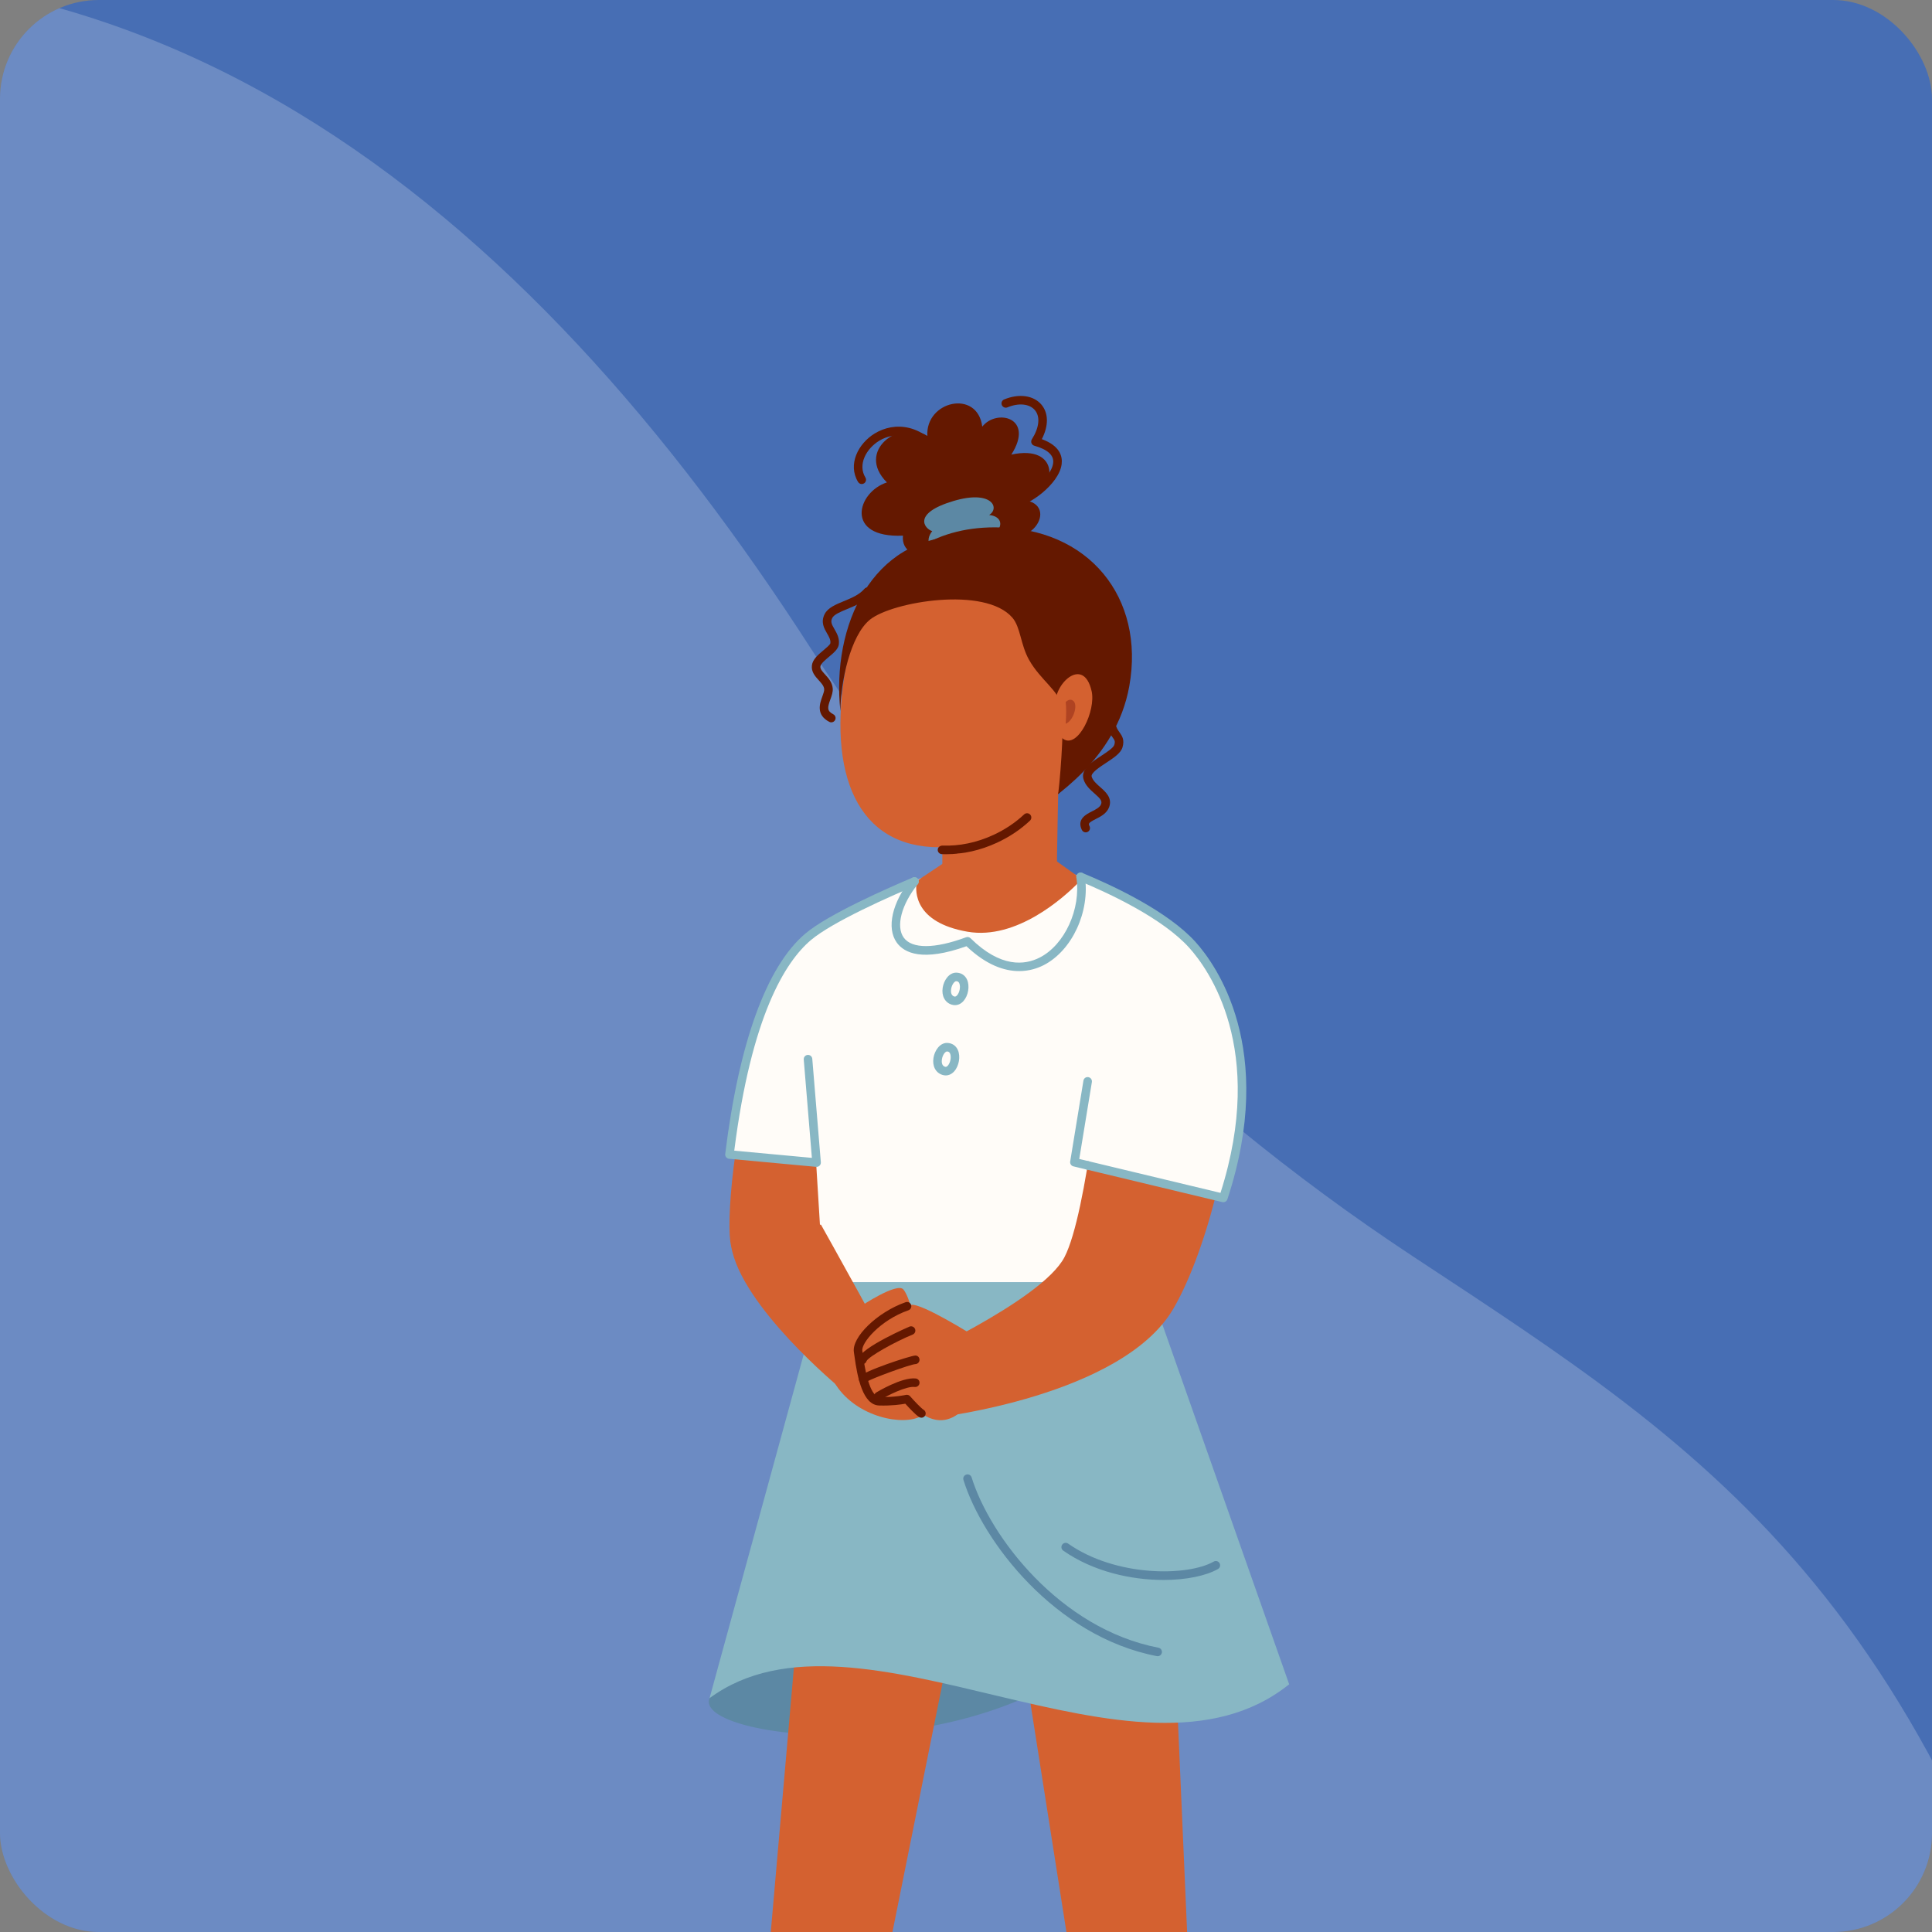 <?xml version="1.0" encoding="UTF-8"?> <svg xmlns="http://www.w3.org/2000/svg" xmlns:xlink="http://www.w3.org/1999/xlink" id="uuid-40fdef2c-4302-4809-9e3e-94cebb032165" viewBox="0 0 182 182"><rect x="0" y="0" width="182" height="182" fill="#808080" stroke="none"/><defs><style>.uuid-fc80a96a-2164-44bb-9a8d-e8f1c6586def{fill:none;}.uuid-c4dcde59-2950-4fa4-81a3-5088257549e4{clip-path:url(#uuid-3fb927d1-ca37-4b1d-b079-5e447831af65);}.uuid-34cfb307-dcfa-4f75-bcf3-6bb9628b2b11{fill:#fffcf8;}.uuid-a884b754-a2e1-4610-8c69-46ff201036c5{fill:#af4322;}.uuid-96c93847-b9e8-4b8c-8dc6-56b90bf1eaba{fill:#d46130;}.uuid-ebbe08f7-e568-42b2-ae80-690099d33ed7{fill:#88b7c4;}.uuid-1bdee9ad-4db3-484f-a8b3-e8cc476d0654{fill:#641800;}.uuid-0253232a-a887-4415-a2a1-f793b8008fdf{fill:#476eb4;}.uuid-4c25f509-0d24-413c-942c-c4f644466588{fill:#5c88a4;}.uuid-dd2d60dc-e616-455d-a0b8-795a6887011a{fill:#fff;opacity:.2;}</style><clipPath id="uuid-3fb927d1-ca37-4b1d-b079-5e447831af65"><rect class="uuid-fc80a96a-2164-44bb-9a8d-e8f1c6586def" x="0" y="0" width="182" height="182" rx="9.309" ry="9.309"></rect></clipPath></defs><g id="uuid-fc767f45-f95d-4a1c-a341-9e97cc730e4c"><g><rect class="uuid-0253232a-a887-4415-a2a1-f793b8008fdf" x="0" y="0" width="182" height="182" rx="9.309" ry="9.309"></rect><g class="uuid-c4dcde59-2950-4fa4-81a3-5088257549e4"><path class="uuid-dd2d60dc-e616-455d-a0b8-795a6887011a" d="M198.387,211.921c-14.382-61.145-37.021-74.925-65.319-93.59-22.631-14.927-41.956-34.364-56.63-57.159C49.985,20.083,12.949-12.314-41.209,.231c-28.905,5.684-51.429,26.336-78.286,36.884-26.015,8.291-49.051-13.661-74.097-17.76-47.99-13.91-93.678,16.234-126.237,48.966-68.226,73.568-140.064-5.407-173.966-69.761-26.557-40.18-85.537-56.212-129.996-39.839-91.498,31.209-169.429,115.285-190.814,209.93-10.444,59.066,9.01,93.925,69.045,104.865,20.598,5.69,49.172,.53,62.688,20.3,33.838,65.569,18.131,170.53,103.443,199.772,110.715,54.024,176.294-16.88,275.052-10.089,40.831,9.772,78.022,32.372,120.38,36.554,72.147,17.316,120.095-45.182,174.05-80.411,86.097-37.107,115.122,8.57,184.416-95.939,23.024-36.745,29.581-88.507,23.919-131.781Z"></path><g><g><path class="uuid-96c93847-b9e8-4b8c-8dc6-56b90bf1eaba" d="M71.922,96.731c-2.922,9.571-3.553,18.742-3.047,20.64s11.945,15.389,11.945,15.389c0,0,5.006-3.116,5.006-3.588s-8.25-8.39-8.25-8.39l4.186-18.006-9.839-6.045Z"></path><path class="uuid-34cfb307-dcfa-4f75-bcf3-6bb9628b2b11" d="M76.117,88.261c-5.504,4.743-7.399,20.498-7.399,20.498l11.046,1.024s.526-25.118-3.646-21.523Z"></path></g><g><path class="uuid-4c25f509-0d24-413c-942c-c4f644466588" d="M66.842,159.973c-1.626,3.906,25.186,7.153,38.081-5.608,6.876-6.804-36.012,.638-38.081,5.608Z"></path><path class="uuid-96c93847-b9e8-4b8c-8dc6-56b90bf1eaba" d="M93.806,133.601l-15.721,78.173c-.439,2.185-2.567,3.6-4.753,3.161-2.037-.409-3.404-2.286-3.225-4.308l6.946-79.435c.408-4.663,4.518-8.113,9.182-7.705,4.663,.408,8.113,4.518,7.705,9.182-.027,.314-.074,.631-.134,.933Z"></path><path class="uuid-96c93847-b9e8-4b8c-8dc6-56b90bf1eaba" d="M109.632,131.554l3.432,78.792c.097,2.227-1.63,4.111-3.857,4.208-2.074,.09-3.85-1.401-4.163-3.405l-12.253-77.91c-.727-4.624,2.432-8.962,7.056-9.69,4.624-.727,8.962,2.432,9.69,7.056,.05,.315,.081,.637,.095,.948Z"></path><g><path class="uuid-ebbe08f7-e568-42b2-ae80-690099d33ed7" d="M121.445,158.663c-14.373,11.552-40.577-9.033-54.603,1.31l10.733-39.192h30.521l13.348,37.882Z"></path><path class="uuid-4c25f509-0d24-413c-942c-c4f644466588" d="M109.054,156.019c-.025,0-.051-.002-.076-.007-9.592-1.845-16.428-10.816-18.218-16.597-.066-.212,.053-.438,.266-.504,.215-.067,.438,.054,.504,.266,1.731,5.589,8.337,14.261,17.6,16.043,.219,.042,.362,.253,.32,.472-.037,.193-.206,.327-.396,.327Z"></path><path class="uuid-4c25f509-0d24-413c-942c-c4f644466588" d="M109.6,148.837c-3.034,0-6.619-.785-9.44-2.764-.182-.127-.226-.379-.098-.561,.128-.183,.379-.227,.561-.098,4.487,3.146,11.226,3.101,13.715,1.692,.194-.112,.439-.042,.549,.152,.11,.194,.042,.439-.152,.549-1.129,.64-2.995,1.031-5.135,1.031Z"></path></g></g><g><path class="uuid-34cfb307-dcfa-4f75-bcf3-6bb9628b2b11" d="M111.946,100.225l-3.85,20.557h-30.521l-1.268-20.557s-2.789-9.619-.19-11.964c3.93-3.546,18.01-8.25,18.01-8.25,0,0,13.195,3.435,18.201,9.003,2.199,2.446-.382,11.211-.382,11.211Z"></path><g><g><g><path class="uuid-1bdee9ad-4db3-484f-a8b3-e8cc476d0654" d="M92.533,40.19c1.339-1.713,4.97-.873,2.738,2.636,4.599-1.007,4.431,3.302,1.435,4.332,3.163,.604,.056,5.642-4.384,2.418-1.702,3.224-7.563,3.884-7.261,.884-5.541,.243-4.332-4.108-1.511-5.014-2.972-2.972,1.192-5.994,3.811-4.382-.202-3.291,4.719-4.433,5.171-.873Z"></path><path class="uuid-4c25f509-0d24-413c-942c-c4f644466588" d="M93.182,48.514c1.716,.169,1.574,2.132-2.34,3.015-3.77,.851-3.676-.696-3.024-1.493-.726-.231-1.917-1.677,2.009-2.843,3.609-1.072,4.394,.668,3.355,1.321Z"></path></g><path class="uuid-1bdee9ad-4db3-484f-a8b3-e8cc476d0654" d="M102.277,78.411c-.149,0-.293-.083-.363-.227-.494-1.019,.402-1.472,.938-1.743,.379-.192,.772-.39,.879-.697,.108-.309-.095-.528-.621-.992-.409-.36-.872-.767-1.045-1.364-.265-.915,.771-1.595,1.685-2.195,.507-.333,1.139-.747,1.22-1.022,.102-.342,.035-.436-.164-.715-.181-.253-.428-.601-.535-1.209-.038-.219,.108-.427,.327-.466,.221-.046,.428,.108,.467,.327,.075,.427,.238,.657,.397,.879,.232,.325,.494,.693,.281,1.413-.165,.557-.838,.998-1.55,1.466-.613,.403-1.453,.954-1.354,1.296,.108,.371,.462,.683,.804,.985,.511,.449,1.147,1.01,.85,1.862-.214,.614-.804,.911-1.277,1.151-.724,.366-.69,.437-.576,.671,.097,.201,.014,.442-.187,.539-.057,.028-.116,.04-.176,.04Z"></path><path class="uuid-1bdee9ad-4db3-484f-a8b3-e8cc476d0654" d="M95.664,47.712c-.218,0-.398-.175-.403-.394-.005-.222,.172-.407,.394-.412,.767-.017,3.364-1.776,3.555-3.279,.092-.73-.505-1.281-1.774-1.639-.123-.035-.222-.125-.267-.244-.046-.119-.032-.252,.036-.36,.698-1.102,.805-2.128,.286-2.745-.507-.603-1.523-.706-2.589-.264-.205,.086-.441-.013-.527-.218-.085-.206,.013-.442,.218-.527,1.398-.58,2.777-.386,3.514,.49,.677,.805,.682,1.995,.035,3.249,1.696,.621,1.963,1.61,1.868,2.359-.241,1.9-3.16,3.957-4.336,3.983h-.009Z"></path><path class="uuid-1bdee9ad-4db3-484f-a8b3-e8cc476d0654" d="M81.179,45.598c-.136,0-.269-.069-.345-.194-1-1.648,.008-3.616,1.561-4.566,1.79-1.096,4.662-1.107,6.865,2.464,.117,.19,.058,.438-.131,.555-.19,.115-.438,.058-.554-.131-1.894-3.067-4.286-3.101-5.759-2.201-1.216,.745-2.032,2.242-1.293,3.46,.116,.19,.055,.438-.135,.554-.065,.039-.137,.058-.209,.058Z"></path><path class="uuid-1bdee9ad-4db3-484f-a8b3-e8cc476d0654" d="M78.31,68.048c-.063,0-.126-.015-.186-.046-1.284-.671-.893-1.745-.659-2.387,.094-.261,.192-.53,.176-.702-.028-.298-.263-.557-.512-.83-.338-.371-.72-.791-.645-1.403,.069-.569,.591-1.006,1.095-1.428,.231-.194,.618-.518,.643-.652,.042-.321-.121-.602-.31-.928-.274-.472-.616-1.059-.229-1.821,.304-.597,1.028-.897,1.795-1.213,.725-.298,1.475-.608,1.951-1.166,.144-.17,.399-.19,.568-.046,.17,.145,.19,.399,.045,.568-.602,.707-1.482,1.07-2.257,1.389-.625,.257-1.215,.501-1.384,.833-.18,.354-.053,.604,.207,1.052,.218,.376,.49,.844,.412,1.438-.057,.438-.478,.79-.924,1.164-.33,.276-.782,.654-.813,.907-.028,.233,.149,.442,.442,.763,.312,.343,.665,.731,.719,1.297,.033,.353-.097,.709-.222,1.053-.284,.781-.329,1.081,.275,1.397,.197,.103,.274,.346,.171,.544-.072,.138-.213,.216-.358,.216Z"></path><path class="uuid-1bdee9ad-4db3-484f-a8b3-e8cc476d0654" d="M93.71,49.676c8.878,0,14.164,6.649,12.674,14.952-1.269,7.073-7.405,10.565-8.865,11.828-4.138,3.575-13.212-2.441-15.717-7.877-3.065-6.652,.021-18.902,11.908-18.902Z"></path></g><path class="uuid-96c93847-b9e8-4b8c-8dc6-56b90bf1eaba" d="M88.771,82.629c0,2.697,10.786,2.697,10.786,0,0-2.134,.15-8.94,.15-8.94h-10.936v8.94Z"></path><g><path class="uuid-96c93847-b9e8-4b8c-8dc6-56b90bf1eaba" d="M90.795,51.415c-6.345,0-10.599,4.962-11.488,14.107-.941,9.672,2.946,15.426,11.488,14.107,6.27-.968,11.488-4.919,11.488-14.107s-5.143-14.107-11.488-14.107Z"></path><path class="uuid-1bdee9ad-4db3-484f-a8b3-e8cc476d0654" d="M89.123,80.47c-.133,0-.266-.002-.399-.007-.222-.009-.396-.195-.388-.418,.008-.223,.201-.373,.418-.388,1.626,.059,3.248-.276,4.82-1,1.094-.505,2.071-1.157,2.902-1.938,.162-.153,.418-.144,.569,.017,.152,.162,.144,.417-.018,.57-.894,.841-1.943,1.541-3.116,2.083-1.56,.719-3.168,1.081-4.787,1.081Z"></path><path class="uuid-1bdee9ad-4db3-484f-a8b3-e8cc476d0654" d="M99.684,74.804c.318-2.682,.556-7.202,.353-8.247-.29-1.501-2.015-2.48-3.096-4.396-.808-1.432-.797-3.076-1.571-3.974-2.578-2.993-11.289-1.501-13.395,.168-1.879,1.489-2.805,5.979-2.805,8.647-.878-8.107,3.029-16.47,11.417-16.47,10.289,0,18.462,15.01,9.097,24.272Z"></path><g><path class="uuid-96c93847-b9e8-4b8c-8dc6-56b90bf1eaba" d="M102.833,65.1c.421,1.842-1.285,5.46-2.673,4.508-.672-.461-.515-1.461-.731-3.033-.283-2.06,2.626-4.881,3.403-1.475Z"></path><path class="uuid-a884b754-a2e1-4610-8c69-46ff201036c5" d="M100.392,66.14c.063,.492,.055,1.283,0,2.039,.711-.258,1.187-1.759,.721-2.149-.366-.307-.721,.11-.721,.11Z"></path></g></g><path class="uuid-96c93847-b9e8-4b8c-8dc6-56b90bf1eaba" d="M98.543,80.42l2.922,2.088c.233,.167,.265,.499,.063,.702-1.292,1.302-5.755,5.366-10.39,4.56-5.015-.873-4.915-3.804-4.792-4.597,.02-.127,.094-.235,.2-.306l3.668-2.447h8.328Z"></path></g><g><path class="uuid-96c93847-b9e8-4b8c-8dc6-56b90bf1eaba" d="M116.35,98.684c0,9.671-3.085,19.971-5.843,24.642-4.838,8.193-22.309,10.211-22.309,10.211l-3.102-5.144s13.01-5.798,15.18-9.966c2.171-4.168,3.647-20.111,3.647-20.111l12.426,.368Z"></path><path class="uuid-34cfb307-dcfa-4f75-bcf3-6bb9628b2b11" d="M112.328,89.013c7.951,7.717,2.914,23.836,2.914,23.836l-14.03-3.366-2.593-14.354,7.698-7.594s4.512,.023,6.011,1.478Z"></path><path class="uuid-ebbe08f7-e568-42b2-ae80-690099d33ed7" d="M102.46,110.186c-.031,0-.063-.004-.094-.011l-1.248-.3c-.205-.05-.338-.249-.304-.457l1.248-7.615c.036-.22,.237-.374,.463-.332,.22,.035,.368,.243,.333,.463l-1.188,7.245,.884,.213c.216,.052,.35,.27,.298,.486-.045,.184-.21,.309-.392,.309Z"></path><g><path class="uuid-96c93847-b9e8-4b8c-8dc6-56b90bf1eaba" d="M68.875,117.37c.931,5.681,10.243,13.364,10.243,13.364,0,0,5.368-1.664,5.368-2.136s-7.147-13.23-7.147-13.23c0,0-8.783,.064-8.465,2.002Z"></path><path class="uuid-96c93847-b9e8-4b8c-8dc6-56b90bf1eaba" d="M78.414,129.889c1.668,3.311,6.062,4.426,8.081,3.648,1.808-.696-.301-10.844-1.4-12.074-.609-.682-4.006,1.588-4.006,1.588l-2.675,6.838Z"></path><path class="uuid-96c93847-b9e8-4b8c-8dc6-56b90bf1eaba" d="M91.801,125.874s-4.991-3.152-5.975-2.951c-.984,.201-4.462,2.439-5.038,3.929-.467,1.207,.378,4.238,1.549,4.94,1.171,.702,3.094,0,3.094,0,0,0,2.562,3.751,5.332,.967,2.77-2.784,1.039-6.885,1.039-6.885Z"></path><path class="uuid-1bdee9ad-4db3-484f-a8b3-e8cc476d0654" d="M86.798,133.552c-.072,0-.146-.02-.212-.061-.342-.212-.987-.905-1.303-1.257-.41,.076-1.311,.204-2.471,.168-1.513-.05-2.039-2.549-2.329-4.719-.018-.131-.031-.233-.042-.297-.24-1.41,2.219-3.79,4.872-4.715,.21-.074,.44,.037,.513,.247,.073,.21-.038,.44-.248,.513-2.676,.933-4.467,3.094-4.343,3.82,.012,.07,.027,.182,.047,.326,.463,3.468,1.174,4.007,1.556,4.02,1.453,.052,2.487-.193,2.498-.195,.146-.033,.298,.014,.396,.126,.391,.445,1.046,1.136,1.278,1.28,.189,.117,.248,.365,.131,.555-.076,.123-.208,.19-.343,.19Z"></path><path class="uuid-1bdee9ad-4db3-484f-a8b3-e8cc476d0654" d="M81.242,128.508c-.038,0-.077-.005-.116-.017-.214-.063-.334-.291-.272-.505,.316-1.078,4.776-2.997,4.821-3.015,.206-.082,.442,.017,.525,.223,.084,.206-.016,.442-.222,.525-1.625,.657-4.15,2.063-4.353,2.504-.051,.176-.209,.286-.382,.286Z"></path><path class="uuid-1bdee9ad-4db3-484f-a8b3-e8cc476d0654" d="M81.31,130.314c-.066,0-.134-.017-.196-.051-.194-.109-.264-.354-.155-.549,.292-.522,4.815-2.008,5.253-2.017,.235-.018,.403,.17,.409,.392,.006,.221-.17,.406-.392,.414-.459,.016-4.146,1.359-4.622,1.681-.077,.084-.186,.13-.297,.13Z"></path><path class="uuid-1bdee9ad-4db3-484f-a8b3-e8cc476d0654" d="M82.754,131.922c-.132,0-.26-.065-.338-.183-.122-.187-.069-.436,.118-.558,.023-.015,2.438-1.481,3.739-1.324,.22,.029,.376,.231,.347,.452-.029,.22-.233,.372-.452,.348-.776-.106-2.626,.828-3.194,1.199-.068,.044-.144,.065-.22,.065Z"></path></g></g><path class="uuid-ebbe08f7-e568-42b2-ae80-690099d33ed7" d="M89.957,94.688c-.103,0-.208-.017-.312-.05-.633-.199-.963-.828-.84-1.601,.109-.686,.59-1.411,1.268-1.411h.01c.464,.005,.837,.25,1.022,.672,.264,.599,.109,1.499-.345,2.005-.226,.253-.508,.385-.802,.385Zm.116-2.256c-.142,0-.402,.291-.473,.732-.028,.176-.056,.598,.287,.706,.044,.013,.139,.043,.272-.105,.245-.273,.346-.828,.208-1.142-.059-.134-.144-.189-.293-.19h-.001Z"></path><path class="uuid-ebbe08f7-e568-42b2-ae80-690099d33ed7" d="M89.088,101.308c-.103,0-.208-.017-.312-.05-.634-.2-.963-.829-.84-1.602,.109-.685,.591-1.41,1.268-1.41h.01c.464,.006,.837,.25,1.022,.672,.264,.599,.109,1.499-.346,2.005-.226,.253-.508,.385-.802,.385Zm.116-2.256c-.142,0-.402,.29-.472,.732-.028,.176-.057,.597,.286,.706,.046,.013,.139,.045,.272-.105,.245-.273,.346-.828,.208-1.142-.059-.134-.144-.189-.293-.191h-.001Z"></path><path class="uuid-ebbe08f7-e568-42b2-ae80-690099d33ed7" d="M96,91.479c-1.351,0-3.054-.536-4.955-2.342-4.148,1.482-5.862,.639-6.568-.343-.985-1.369-.441-3.783,1.353-6.008,.139-.173,.393-.201,.567-.061,.173,.14,.2,.394,.061,.567-1.539,1.909-2.084,3.979-1.326,5.032,.776,1.077,2.916,1.067,5.873-.029,.146-.056,.312-.02,.423,.091,2.84,2.802,5.112,2.535,6.517,1.818,2.354-1.199,3.903-4.582,3.454-7.54-.033-.22,.118-.426,.338-.459,.221-.035,.425,.118,.459,.338,.506,3.33-1.2,7.011-3.884,8.38-.551,.281-1.34,.557-2.31,.557Z"></path><path class="uuid-ebbe08f7-e568-42b2-ae80-690099d33ed7" d="M76.923,109.923c-.012,0-.025,0-.037-.002l-8.206-.761c-.108-.01-.208-.064-.276-.149-.068-.085-.1-.194-.086-.301,1.286-10.486,3.893-17.664,7.538-20.756,2.155-1.829,7.804-4.307,10.132-5.287,.203-.086,.441,.01,.528,.215,.086,.205-.01,.442-.215,.528-2.294,.966-7.853,3.402-9.923,5.158-2.407,2.042-5.598,7.14-7.209,19.828l7.313,.678-.767-9.264c-.018-.222,.147-.416,.369-.434,.22-.018,.416,.146,.435,.368l.806,9.742c.009,.119-.033,.235-.118,.32-.076,.075-.177,.117-.283,.117Z"></path><path class="uuid-ebbe08f7-e568-42b2-ae80-690099d33ed7" d="M115.242,113.253c-.032,0-.063-.004-.094-.011l-12.782-3.066c-.216-.052-.35-.269-.298-.486,.052-.216,.268-.353,.486-.298l12.42,2.98c4.328-13.574-1.149-21.095-2.945-23.088-2.518-2.796-7.588-5.152-10.386-6.308-.206-.085-.303-.32-.218-.526,.085-.206,.322-.304,.526-.219,2.861,1.181,8.052,3.599,10.677,6.513,1.884,2.093,7.669,10.025,2.997,24.232-.056,.168-.212,.277-.382,.277Z"></path></g></g></g></g></g></svg> 